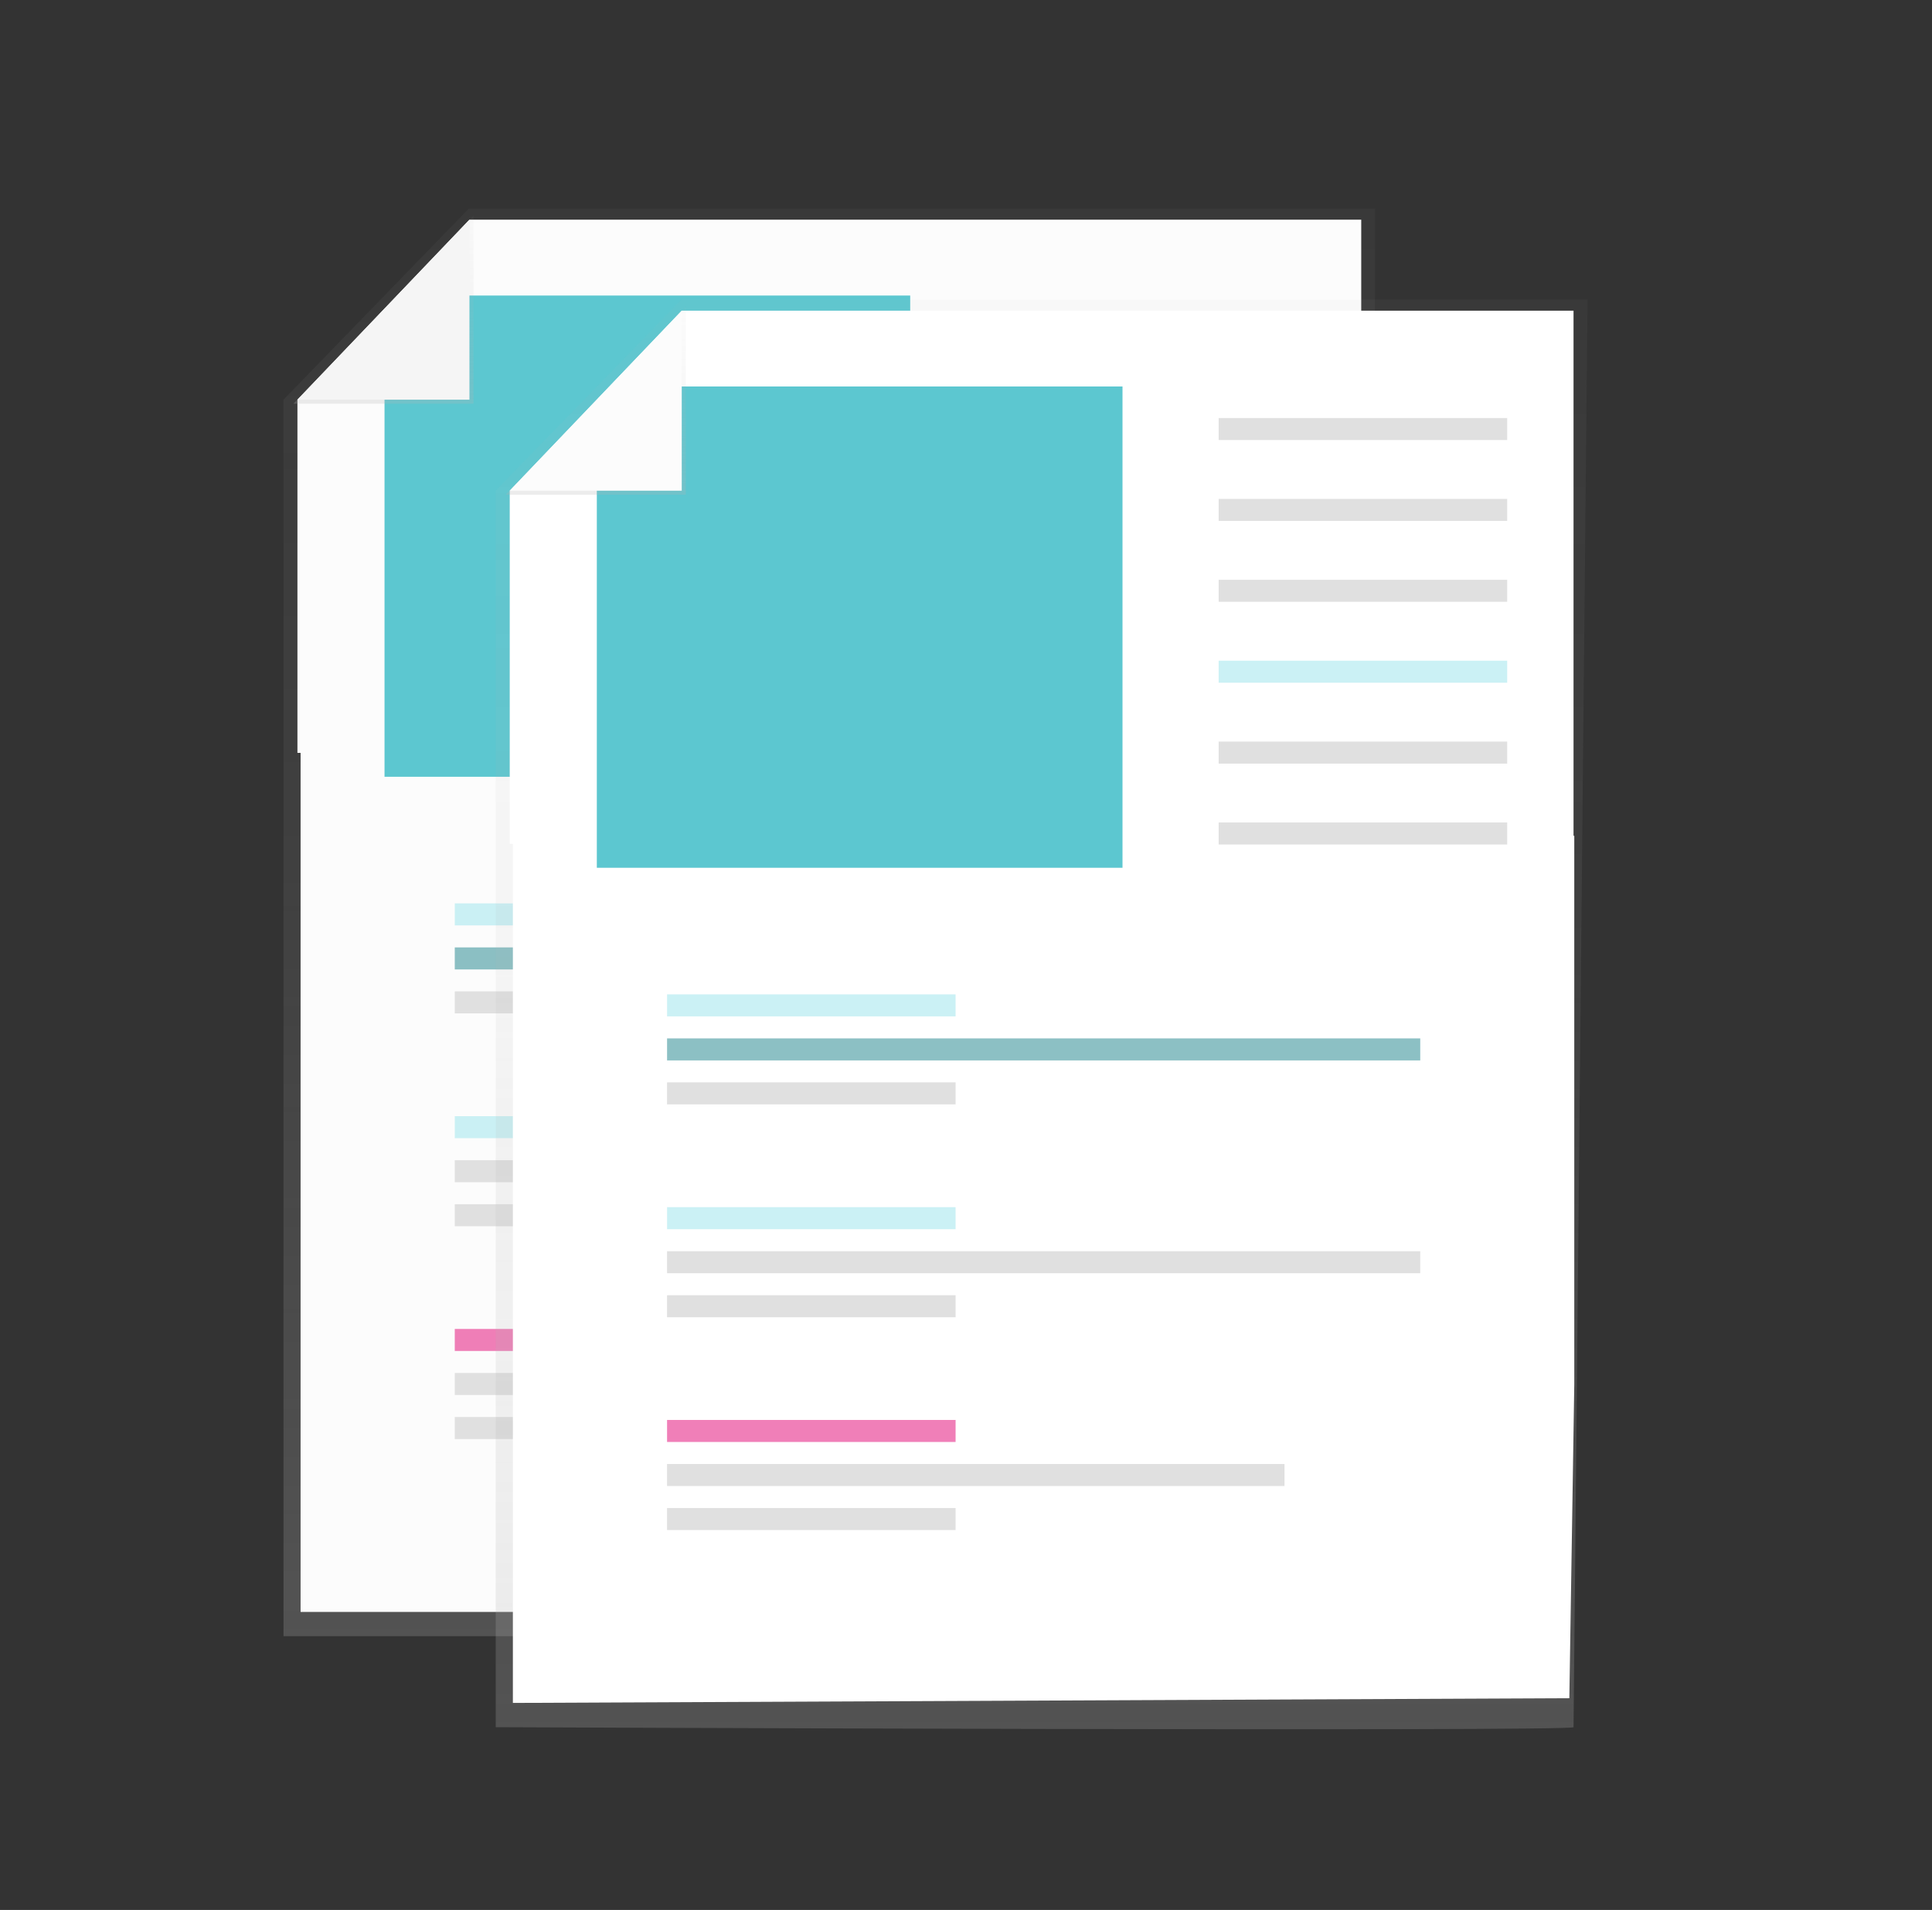 <svg id="Layer_1" data-name="Layer 1" xmlns="http://www.w3.org/2000/svg" xmlns:xlink="http://www.w3.org/1999/xlink" viewBox="0 0 258 255"><rect x="0" y="0" width="258" height="255" fill="#333333" stroke="none"/><defs><style>.cls-1{fill:url(#linear-gradient);}.cls-2{fill:#fcfcfc;}.cls-3{fill:#e0e0e0;}.cls-4{fill:#6c63ff;}.cls-4,.cls-5,.cls-6,.cls-7{opacity:0.5;isolation:isolate;}.cls-5{fill:#98e5ec;}.cls-6{fill:#1b838b;}.cls-7{fill:#e30072;}.cls-8{fill:#5cc7d0;}.cls-9{fill:url(#linear-gradient-2);}.cls-10{fill:#f5f5f5;}.cls-11{fill:url(#linear-gradient-3);}.cls-12{fill:#fff;}.cls-13{fill:url(#linear-gradient-4);}</style><linearGradient id="linear-gradient" x1="346.75" y1="359.74" x2="346.75" y2="550.34" gradientTransform="matrix(1, 0, 0, -1, -236, 578.19)" gradientUnits="userSpaceOnUse"><stop offset="0" stop-color="#b3b3b3" stop-opacity="0.25"/><stop offset="0.54" stop-color="#b3b3b3" stop-opacity="0.1"/><stop offset="1" stop-color="#b3b3b3" stop-opacity="0.05"/></linearGradient><linearGradient id="linear-gradient-2" x1="51.21" y1="576.1" x2="51.21" y2="601.21" gradientTransform="matrix(1, 0, 0, -1, 0, 630)" xlink:href="#linear-gradient"/><linearGradient id="linear-gradient-3" x1="375.1" y1="347.31" x2="375.1" y2="538.19" xlink:href="#linear-gradient"/><linearGradient id="linear-gradient-4" x1="79.55" y1="563.95" x2="79.55" y2="589.06" gradientTransform="matrix(1, 0, 0, -1, 0, 630)" xlink:href="#linear-gradient"/></defs><path class="cls-1" d="M149.63,201.44c0-14,13.8-26.85,27.77-26.85,2.14,0,4.22-.54,6.21-.05,0-.61,0-4.19,0-4.81V27.85h-121L37.86,53.36V218.45h114.2C149.6,214.55,149.63,206.4,149.63,201.44Z"/><path class="cls-2" d="M147.47,204.14a31.58,31.58,0,0,1,31.58-31.58c1,0,1.89,0,2.83.12V99.44H40.14V215.21H149.46A31.45,31.45,0,0,1,147.47,204.14Z"/><polygon class="cls-2" points="181.78 100.52 39.72 100.52 39.72 53.36 62.69 29.33 181.78 29.33 181.78 100.52"/><rect class="cls-3" x="134.4" y="43.67" width="38.53" height="2.94"/><rect class="cls-3" x="134.4" y="54.46" width="38.53" height="2.94"/><rect class="cls-3" x="134.4" y="65.26" width="38.53" height="2.94"/><rect class="cls-4" x="134.4" y="76.06" width="38.53" height="2.94"/><rect class="cls-3" x="134.4" y="86.86" width="38.53" height="2.94"/><rect class="cls-3" x="134.4" y="97.66" width="38.53" height="2.94"/><rect class="cls-5" x="60.73" y="120.61" width="38.53" height="2.94"/><rect class="cls-3" x="60.73" y="132.36" width="38.53" height="2.94"/><rect class="cls-6" x="60.73" y="126.49" width="100.58" height="2.94"/><rect class="cls-5" x="60.73" y="149.02" width="38.53" height="2.94"/><rect class="cls-3" x="60.73" y="160.78" width="38.53" height="2.94"/><rect class="cls-3" x="60.73" y="154.9" width="100.58" height="2.94"/><rect class="cls-7" x="60.73" y="177.43" width="38.53" height="2.94"/><rect class="cls-3" x="60.73" y="189.19" width="38.53" height="2.94"/><rect class="cls-3" x="60.73" y="183.31" width="82.45" height="2.94"/><polygon class="cls-8" points="121.55 103.71 51.35 103.71 51.35 42.43 53.78 39.46 59.39 39.46 121.55 39.46 121.55 103.71"/><polygon class="cls-9" points="39.18 53.9 63.23 53.9 63.23 28.79 39.18 53.9"/><polygon class="cls-10" points="39.72 53.36 62.69 53.36 62.69 29.33 39.72 53.36"/><path class="cls-11" d="M210.13,230.6,212,40H91L66.2,65.51V230.6S210.13,231.22,210.13,230.6Z"/><path class="cls-12" d="M210.23,184.83V111.59H68.49V227.36l141.08-.63"/><polygon class="cls-12" points="210.13 112.67 68.07 112.67 68.07 65.51 91.04 41.48 210.13 41.48 210.13 112.67"/><rect class="cls-3" x="162.74" y="55.81" width="38.53" height="2.94"/><rect class="cls-3" x="162.74" y="66.61" width="38.53" height="2.94"/><rect class="cls-3" x="162.74" y="77.41" width="38.53" height="2.94"/><rect class="cls-5" x="162.74" y="88.21" width="38.53" height="2.94"/><rect class="cls-3" x="162.74" y="99.01" width="38.53" height="2.94"/><rect class="cls-3" x="162.74" y="109.81" width="38.53" height="2.94"/><rect class="cls-5" x="89.08" y="132.76" width="38.53" height="2.94"/><rect class="cls-3" x="89.08" y="144.51" width="38.53" height="2.94"/><rect class="cls-6" x="89.08" y="138.64" width="100.58" height="2.94"/><rect class="cls-5" x="89.08" y="161.17" width="38.53" height="2.94"/><rect class="cls-3" x="89.08" y="172.93" width="38.53" height="2.94"/><rect class="cls-3" x="89.08" y="167.05" width="100.58" height="2.94"/><rect class="cls-7" x="89.08" y="189.58" width="38.53" height="2.94"/><rect class="cls-3" x="89.08" y="201.34" width="38.53" height="2.94"/><rect class="cls-3" x="89.08" y="195.46" width="82.45" height="2.94"/><polygon class="cls-8" points="149.9 115.86 79.7 115.86 79.7 54.58 82.13 51.6 87.73 51.6 149.9 51.6 149.9 115.86"/><polygon class="cls-13" points="67.53 66.05 91.58 66.05 91.58 40.94 67.53 66.05"/><polygon class="cls-2" points="68.07 65.51 91.04 65.51 91.04 41.48 68.07 65.51"/></svg>